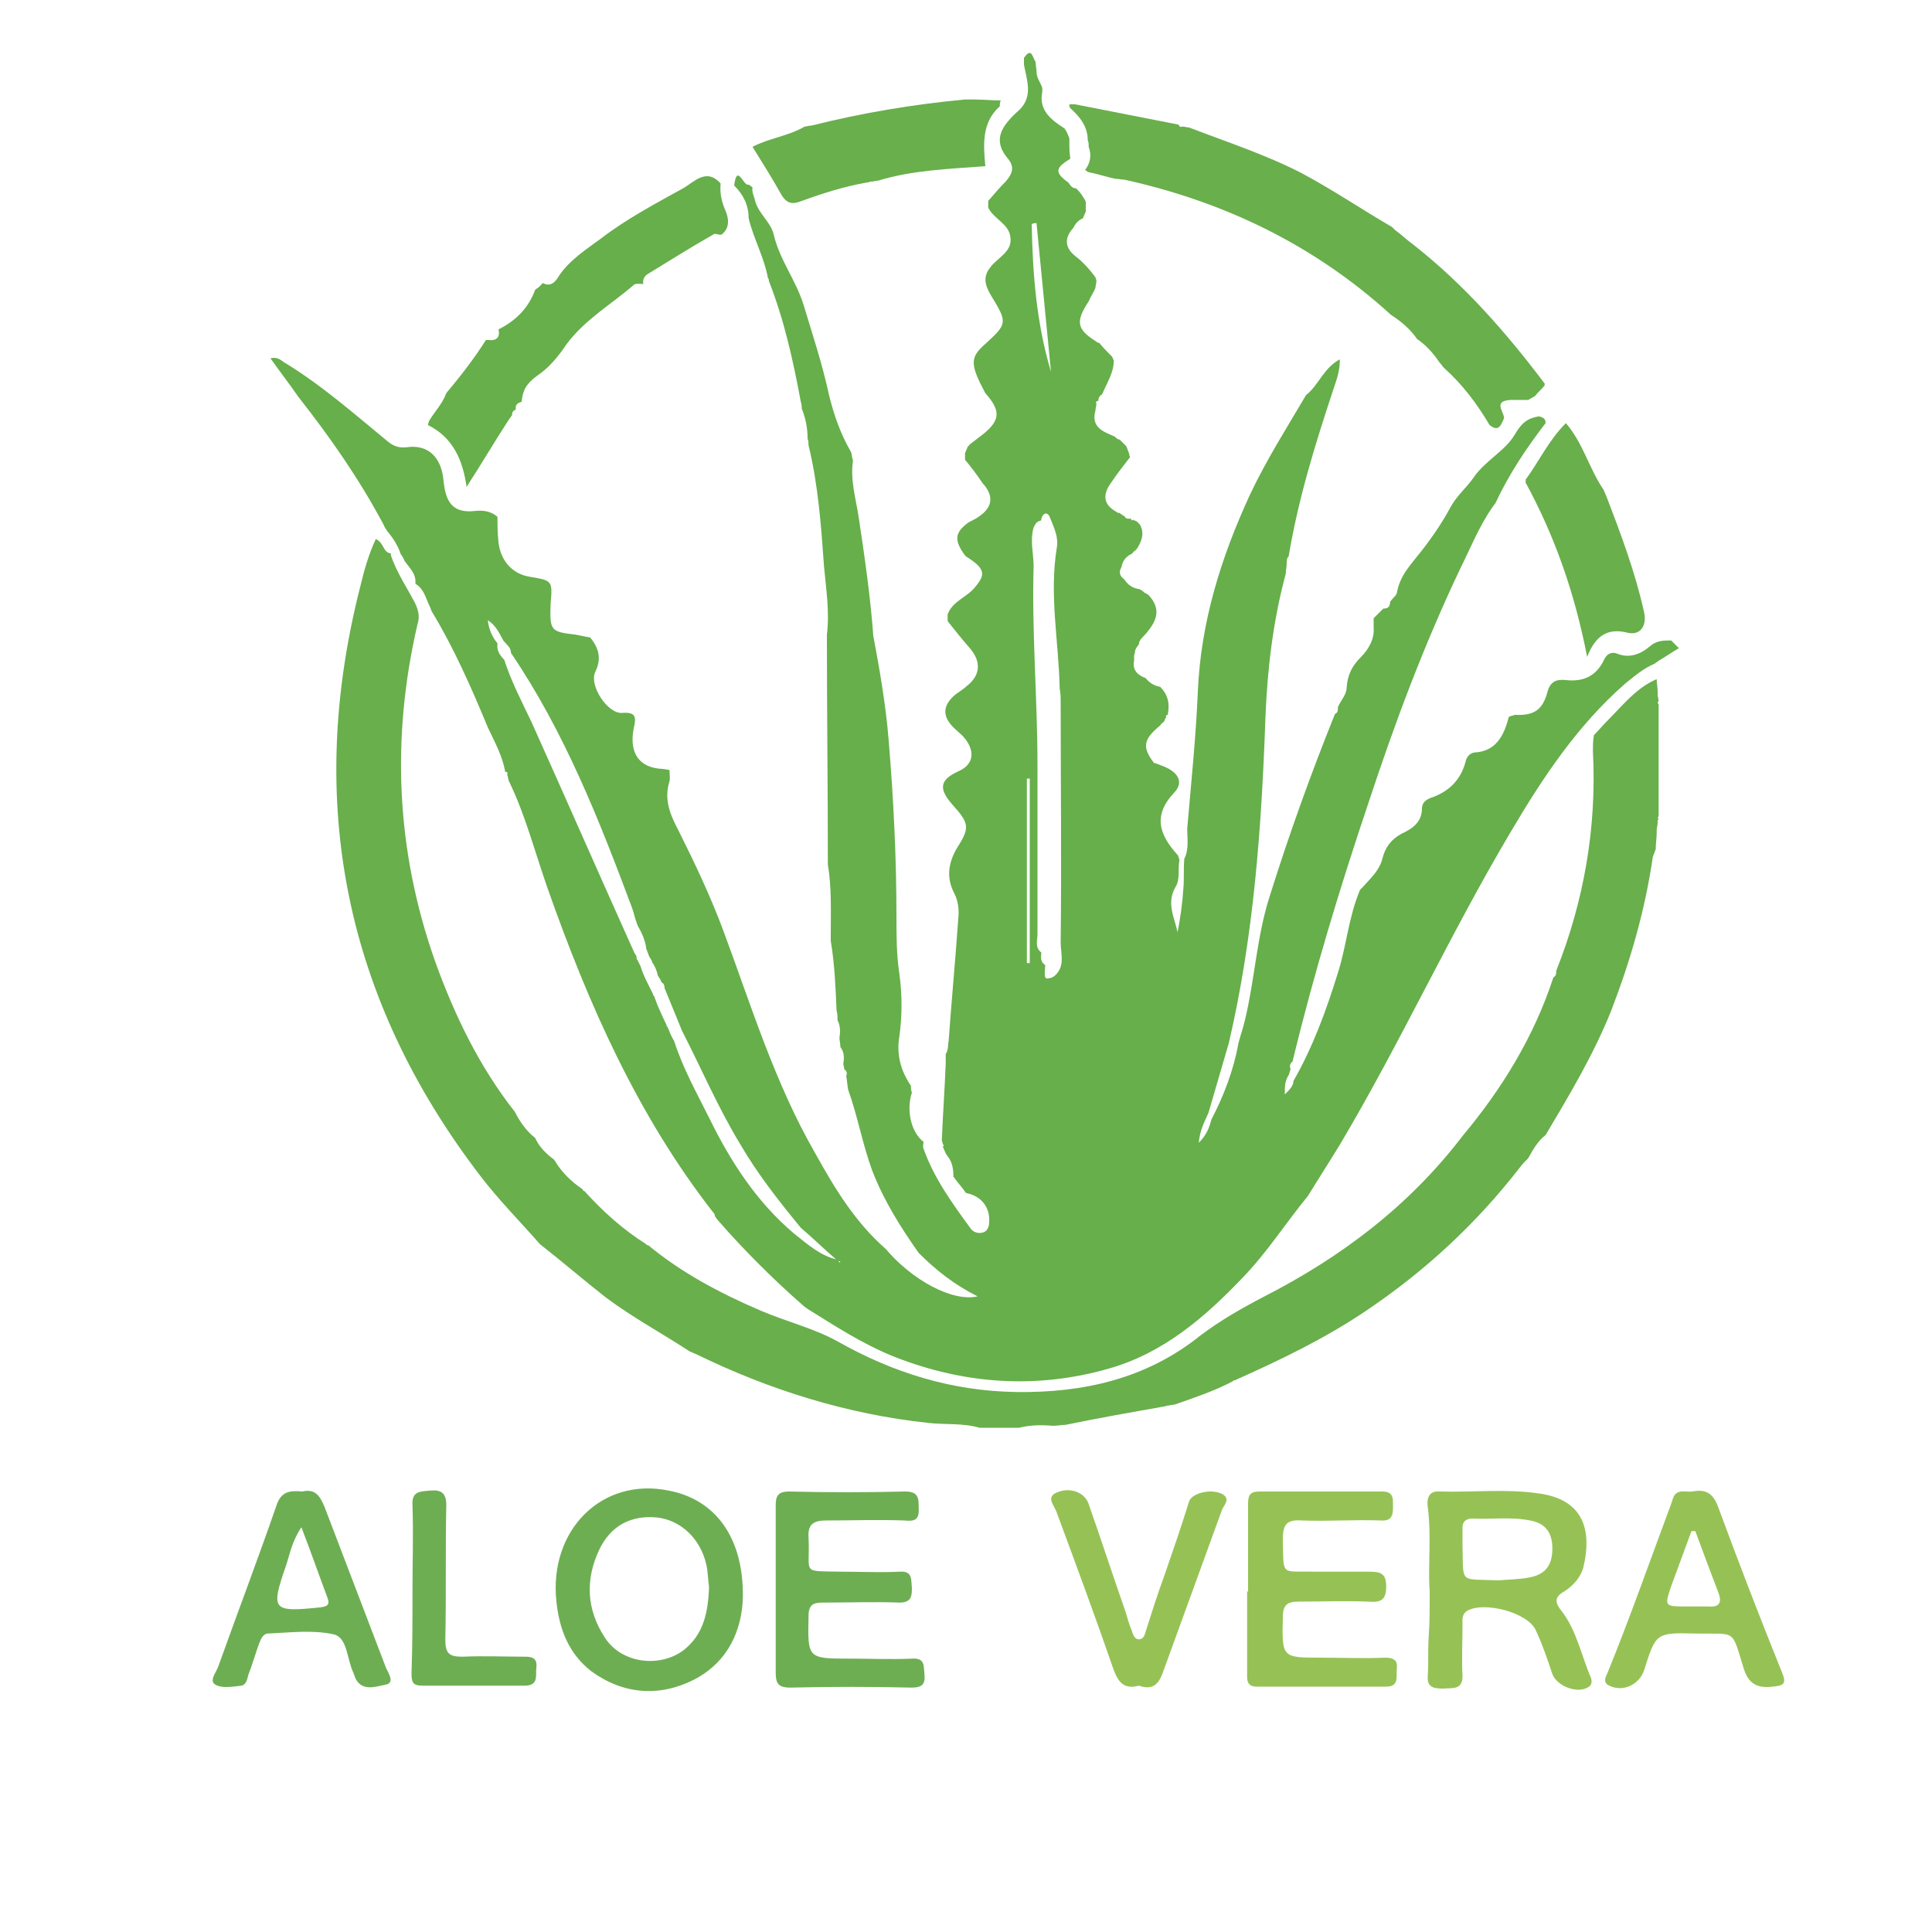 <?xml version="1.0" encoding="utf-8"?>
<!-- Generator: Adobe Illustrator 26.5.0, SVG Export Plug-In . SVG Version: 6.00 Build 0)  -->
<svg version="1.0" id="Capa_1" xmlns="http://www.w3.org/2000/svg" xmlns:xlink="http://www.w3.org/1999/xlink" x="0px" y="0px"
	 viewBox="0 0 200 200" style="enable-background:new 0 0 200 200;" xml:space="preserve">
<style type="text/css">
	.st0{fill:#66AF4A;}
	.st1{fill:#69AF4C;}
	.st2{fill:#96C255;}
	.st3{fill:#6EAE53;}
</style>
<g>
	<path class="st0" d="M99.9,47.6c0-0.2,0-0.5,0-0.7c0.1-0.2,0.2-0.5,0.3-0.7c0.1,0,0.1-0.1,0.2-0.2c0.4-0.3,0.9-0.7,1.3-1
		c1.9-1.5,1.9-2.5,0.3-4.3l0,0c-1.6-3-1.6-3.7,0-5.1c2.3-2.1,2.3-2.2,0.6-5c-0.6-1-0.9-1.9-0.1-2.9c0.7-1,2.3-1.6,2.1-3.1
		c-0.1-1.4-1.7-1.9-2.3-3.1c0-0.2,0-0.5,0-0.7c0.6-0.7,1.2-1.4,1.8-2c0.6-0.7,1-1.4,0.3-2.3c-1.2-1.4-1.2-2.6,0-4
		c0.4-0.5,0.9-0.9,1.3-1.3c1.2-1.4,0.6-2.9,0.3-4.5c0-0.2,0-0.5,0-0.7c0.8-1.2,0.9,0,1.2,0.4c0,0.3,0.1,0.7,0.1,1
		c0,0.7,0.4,1.1,0.6,1.7c0,0.1,0,0.2,0,0.4c-0.4,1.9,0.9,2.9,2.3,3.8c0.1,0.1,0.1,0.2,0.2,0.3c0.1,0.2,0.2,0.5,0.3,0.7
		c0,0.1,0,0.2,0,0.4c0,0.6,0,1.1,0.1,1.7l-0.1,0.1c-1.5,0.9-1.5,1.4-0.1,2.4c0.2,0.3,0.4,0.6,0.8,0.6c0.2,0.2,0.4,0.4,0.6,0.7
		c0.1,0.2,0.3,0.4,0.4,0.7l0,0c0,0.3,0,0.7,0,1c-0.1,0.2-0.2,0.5-0.3,0.7l0,0c-0.5,0.2-0.8,0.6-1,1c-1,1.1-0.8,2.1,0.2,2.9
		c0.8,0.6,1.5,1.4,2.1,2.2c0,0.1,0.1,0.2,0.1,0.4c0,0.2-0.1,0.5-0.1,0.7c-0.2,0.5-0.5,0.9-0.7,1.4c-1.4,2.1-1.2,2.9,0.7,4.1
		c0.1,0.1,0.3,0.2,0.4,0.2c0.4,0.5,0.9,1,1.3,1.4c0.1,0.1,0.1,0.3,0.2,0.4c0,1.3-0.7,2.3-1.2,3.5c-0.3,0.2-0.4,0.4-0.4,0.7
		c-0.2,0-0.3,0.1-0.2,0.3c0,0.2-0.1,0.5-0.1,0.7c-0.5,1.8,0.9,2.2,2,2.7l0,0c0.1,0.1,0.2,0.2,0.4,0.3h0.1c0.1,0.1,0.2,0.2,0.3,0.3
		c0.1,0.1,0.3,0.3,0.4,0.4c0.1,0.3,0.2,0.5,0.3,0.8c0,0.1,0,0.2,0.1,0.3c-0.7,0.9-1.4,1.8-2,2.7c-0.8,1.1-0.9,2.2,0.6,3
		c0.1,0.1,0.2,0.1,0.3,0.1c0.1,0.1,0.3,0.2,0.4,0.3h0.1c0.1,0.3,0.3,0.3,0.6,0.3h0.1c0,0.2,0.1,0.2,0.2,0.1c0.1,0.1,0.3,0.1,0.4,0.2
		c0.1,0.1,0.2,0.2,0.3,0.3l0,0c0.5,0.9,0.2,1.7-0.3,2.5l-0.1,0.1c-0.1,0.1-0.2,0.2-0.2,0.2c-0.1,0-0.1,0-0.1,0.1
		c-0.1,0.1-0.2,0.2-0.3,0.2c-0.5,0.3-0.8,0.7-0.9,1.3c-0.3,0.5-0.2,0.9,0.2,1.2l0.1,0.1c0.4,0.6,0.9,0.9,1.6,1
		c0.1,0.1,0.2,0.1,0.3,0.2c0.1,0.1,0.2,0.2,0.3,0.2c0.1,0.1,0.2,0.1,0.3,0.2c1.3,1.4,0.9,2.6-0.2,3.9c-0.3,0.4-0.8,0.7-0.8,1.2
		c-0.1,0.1-0.2,0.3-0.3,0.4c0,0.1-0.1,0.2-0.1,0.3c0,0.2-0.1,0.4-0.1,0.5h-0.1h0.1c0,0.2,0,0.3,0,0.5c-0.2,1,0.4,1.5,1.2,1.8
		c0.4,0.5,0.9,0.8,1.5,0.9c0.8,0.8,1,1.7,0.8,2.8V74c-0.2,0-0.2,0.1-0.2,0.3c-0.1,0.1-0.1,0.2-0.2,0.4c-0.1,0.1-0.3,0.2-0.4,0.4
		c-1.7,1.4-1.9,2.2-0.7,3.8l0.1,0.1h0.1c0.2,0.1,0.3,0.1,0.5,0.2c1.8,0.6,2.5,1.7,1.5,2.8c-2.3,2.4-1.6,4.4,0.3,6.5
		c0.1,0.1,0.1,0.3,0.2,0.5c-0.2,0.9,0.1,2-0.4,2.8c-1,1.7-0.1,3.2,0.2,4.7c0.3-1.5,0.5-3,0.6-4.5c0.1-1,0-2,0.1-3.1l0,0
		c0.5-1,0.3-2.1,0.3-3.1c0.4-4.7,0.9-9.5,1.1-14.2c0.3-7.2,2.4-13.9,5.4-20.4c1.7-3.6,3.8-6.9,5.8-10.3l0,0c1.3-1,1.8-2.8,3.5-3.7
		c0,1.2-0.3,2-0.6,2.9c-1.9,5.7-3.7,11.5-4.7,17.5l0,0c-0.2,0.2-0.2,0.4-0.2,0.7c0,0.4-0.1,0.7-0.1,1.1c-1.3,4.8-1.9,9.8-2.1,14.8
		c-0.4,11.4-1.2,22.7-3.8,33.8c-0.7,2.4-1.4,4.8-2.1,7.2c-0.4,0.9-0.9,1.8-1,3.1c0.8-0.8,1.1-1.6,1.3-2.4c1.3-2.5,2.3-5.1,2.8-7.9
		c0.2-0.8,0.5-1.6,0.7-2.5c1-4.2,1.2-8.5,2.5-12.6c2-6.4,4.3-12.8,6.8-19c0.3-0.1,0.3-0.4,0.3-0.7c0.3-0.7,0.9-1.3,0.9-2
		c0.1-1.4,0.6-2.3,1.5-3.2c0.7-0.7,1.4-1.8,1.3-3c0-0.3,0-0.7,0-1c0.3-0.3,0.7-0.7,1-1c0.5,0,0.7-0.2,0.7-0.7
		c0.2-0.3,0.6-0.6,0.7-0.9c0.3-1.8,1.4-2.9,2.5-4.3c1.1-1.4,2.2-3,3-4.5c0.7-1.3,1.7-2.1,2.4-3.1c1.2-1.8,3.3-2.8,4.3-4.5
		c0.7-1.2,1.3-1.7,2.5-1.9c0.4,0.1,0.7,0.2,0.7,0.7c-2,2.6-3.8,5.3-5.2,8.3c-0.1,0.1-0.2,0.3-0.3,0.4c-1.4,2-2.3,4.3-3.4,6.5
		c-3.7,7.8-6.7,15.8-9.4,24c-3,8.9-5.7,17.8-7.9,26.9c-0.3,0.2-0.3,0.5-0.2,0.8c-0.1,0.2-0.1,0.4-0.2,0.6c-0.4,0.6-0.4,1.2-0.4,2
		c0.5-0.5,0.9-0.9,0.9-1.4c2-3.5,3.4-7.3,4.6-11.2c0.9-2.8,1.1-5.8,2.3-8.6c0.1-0.1,0.2-0.2,0.3-0.3c0.8-0.9,1.7-1.7,2-2.9
		c0.3-1.2,0.9-2,2-2.6c1.1-0.5,2.1-1.2,2.1-2.6c0-0.6,0.4-0.9,0.9-1.1c1.8-0.6,3.1-1.8,3.6-3.7c0.1-0.5,0.4-0.9,0.9-1
		c2.3-0.1,3.1-1.8,3.6-3.7c0.2-0.1,0.4-0.1,0.6-0.2c2,0.1,2.9-0.5,3.4-2.4c0.3-1.1,1-1.3,1.9-1.2c1.8,0.2,3.1-0.4,3.9-2
		c0.3-0.7,0.8-1,1.5-0.7c1.3,0.5,2.5-0.1,3.3-0.8c0.7-0.6,1.4-0.6,2.2-0.6c0.3,0.3,0.5,0.5,0.8,0.8c-0.7,0.4-1.4,0.9-2.1,1.3
		c-0.1,0.1-0.3,0.2-0.4,0.3c-1.2,0.5-2.1,1.3-3.1,2.1c-4.9,4.3-8.5,9.7-11.8,15.3c-6.3,10.6-11.4,21.8-17.7,32.4
		c-1.1,1.8-2.2,3.5-3.3,5.3c-2.3,2.8-4.2,5.8-6.7,8.4c-4,4.2-8.3,7.9-14,9.5c-7.4,2.1-14.8,1.6-22-1.2c-3.3-1.3-6.2-3.2-9.1-5l0,0
		c-0.1-0.1-0.3-0.2-0.4-0.3l0,0c-3.2-2.8-6.2-5.8-8.9-8.9c-0.1-0.1-0.2-0.3-0.3-0.4c0-0.1,0-0.2-0.1-0.3
		c-7.9-10.1-13-21.7-17.2-33.6c-1.3-3.7-2.3-7.6-4-11.1c-0.1-0.2-0.1-0.5-0.2-0.7c0.1-0.2,0-0.3-0.2-0.3l0,0
		c-0.3-1.7-1.1-3.1-1.8-4.6c-1.7-4.1-3.5-8.2-5.8-12c-0.1-0.2-0.1-0.3-0.2-0.5c-0.4-0.8-0.6-1.8-1.4-2.3L43,60.4
		c0.1-1-0.6-1.6-1.1-2.3c-0.1-0.2-0.2-0.5-0.4-0.7c-0.3-0.9-0.8-1.7-1.4-2.4c-0.1-0.2-0.3-0.4-0.4-0.7c-2.5-4.7-5.5-9-8.8-13.2l0,0
		c-0.9-1.3-1.9-2.6-2.9-4c0.7-0.2,1.1,0.2,1.4,0.4c3.8,2.3,7.1,5.2,10.5,8c0.7,0.6,1.2,0.9,2.2,0.8c2-0.3,3.3,0.8,3.7,2.7
		c0.1,0.4,0.1,0.9,0.2,1.4c0.3,1.9,1.2,2.7,3.1,2.5c0.9-0.1,1.7,0,2.4,0.6l0,0c0,0.9,0,1.7,0.1,2.6c0.2,1.9,1.4,3.3,3.2,3.6
		c2.4,0.4,2.4,0.4,2.2,2.8c-0.1,2.8,0,2.9,2.6,3.2c0.5,0.1,1,0.2,1.5,0.3l0,0c0.9,1.1,1.2,2.2,0.5,3.6c-0.6,1.4,1.3,4.3,2.8,4.2
		c1.4-0.1,1.5,0.4,1.2,1.6c-0.5,2.6,0.6,4.1,3,4.2c0.2,0,0.5,0.1,0.7,0.1c0,0.4,0.1,0.8,0,1.2c-0.6,1.9,0.1,3.5,1,5.2
		c1.7,3.4,3.3,6.8,4.6,10.3c2.9,7.8,5.3,15.7,9.5,23c2,3.6,4.1,7.1,7.3,9.9l0,0c2.7,3.2,6.9,5.5,9.5,4.9c-2.4-1.2-4.3-2.7-6.1-4.5
		l0,0c-1.9-2.7-3.6-5.4-4.8-8.5c-1-2.7-1.5-5.6-2.5-8.4c-0.1-0.5-0.1-0.9-0.2-1.4c0.1-0.3,0.1-0.5-0.2-0.7c0-0.2-0.1-0.4-0.1-0.6
		c0.1-0.6,0.1-1.2-0.3-1.7c0-0.3-0.1-0.7-0.1-1c0.1-0.6,0.1-1.2-0.2-1.8c0-0.3,0-0.7-0.1-1c-0.1-2.4-0.2-4.8-0.6-7.2
		c0-0.2,0-0.5,0-0.7c0-2.4,0.1-4.8-0.3-7.2c0-7.9-0.1-15.8-0.1-23.8c0.3-2.4-0.1-4.8-0.3-7.1c-0.3-4.2-0.6-8.4-1.6-12.5
		c0-0.2,0-0.4-0.1-0.7c0-1.1-0.2-2.1-0.6-3.1c0-0.2,0-0.4-0.1-0.7c-0.8-4.3-1.7-8.4-3.3-12.5c0-0.1,0-0.2-0.1-0.3
		c-0.4-2.2-1.5-4.1-2-6.2c0-1.3-0.5-2.4-1.5-3.4l0,0c0.3-2.4,1,0.2,1.5-0.1l0,0c0.1,0.1,0.3,0.2,0.4,0.3l0,0c-0.1,0.5,0.2,1,0.3,1.5
		c0.4,1.3,1.6,2.1,1.9,3.4c0.6,2.6,2.3,4.7,3.1,7.3c0.9,3,1.9,6,2.6,9.2c0.5,2.1,1.2,4.1,2.3,6c0.1,0.3,0.1,0.6,0.2,0.9
		c-0.3,2,0.3,3.9,0.6,5.9c0.6,4,1.2,8.1,1.5,12.2C91,69,91.7,72.9,92,76.7c0.5,6,0.8,12.1,0.8,18.1c0,2,0,4,0.3,6
		c0.3,2.2,0.3,4.3,0,6.5c-0.3,1.8,0.1,3.5,1.2,5.1c0,0.2,0,0.5,0.1,0.7c-0.6,1.8-0.1,4.1,1.2,5.1l0,0c0,0.2-0.1,0.5,0,0.7
		c1.1,3.1,3,5.7,4.9,8.3c0.3,0.4,0.8,0.5,1.2,0.4c0.5-0.1,0.7-0.6,0.7-1.1c0.1-1.5-0.8-2.7-2.4-3c-0.4-0.6-0.9-1.1-1.3-1.7
		c0-0.7-0.1-1.5-0.6-2.1c-0.1-0.1-0.1-0.2-0.2-0.3c-0.1-0.2-0.2-0.5-0.3-0.7l0.1-0.1c0-0.1-0.1-0.1-0.1-0.2s-0.1-0.2-0.1-0.4
		c0.1-2.6,0.3-5.3,0.4-7.9c0-0.3,0-0.7,0-1c0.3-0.4,0.2-0.9,0.3-1.3c0.3-4.2,0.7-8.4,1-12.7c0.1-0.9,0-1.8-0.4-2.6
		c-0.8-1.5-0.7-3,0.2-4.6c1.4-2.2,1.4-2.6-0.4-4.6c-1.5-1.7-1.3-2.6,0.7-3.5c1.3-0.6,1.6-1.7,0.9-2.9c-0.4-0.7-1-1.1-1.5-1.6
		c-1.2-1.2-1.1-2.3,0.2-3.4c0.4-0.3,0.9-0.6,1.2-0.9c1.4-1.1,1.5-2.5,0.3-3.9c-0.8-0.9-1.5-1.8-2.3-2.8c0-0.2,0-0.5,0-0.7
		c0.5-1.4,2.1-1.8,2.9-2.9l0,0c1.1-1.3,0.9-1.9-1-3.1l-0.1-0.1c-1.1-1.5-1.1-2.3,0.2-3.3c0.4-0.3,0.8-0.4,1.2-0.7
		c1.5-1,1.6-2.2,0.4-3.5C101.1,49.1,100.5,48.3,99.9,47.6z M67.2,99L67.2,99c-0.1-0.3-0.2-0.5-0.3-0.8c-0.1-0.9-0.5-1.7-0.9-2.4
		c0-0.1-0.1-0.2-0.1-0.3c-0.2-0.5-0.3-1.1-0.5-1.6c-3.4-9.1-7-18.2-12.5-26.3c0-0.6-0.5-0.9-0.8-1.3c-0.4-0.7-0.7-1.5-1.6-2.1
		c0.1,1,0.5,1.8,1,2.4c-0.1,0.7,0.2,1.2,0.7,1.7c0.7,2.2,1.8,4.3,2.8,6.4c3.6,8,7.1,16,10.7,24c0.1,0.1,0.2,0.3,0.2,0.4
		s0,0.2,0.1,0.3c0.1,0.2,0.2,0.4,0.3,0.6c0.3,1,0.8,1.9,1.3,2.9v0.1l0.1,0.1c0.1,0.2,0.1,0.3,0.2,0.5c0,0.1,0.1,0.2,0.1,0.3
		c0.3,0.7,0.6,1.4,1,2.2v0.1l0.1,0.1c0.2,0.5,0.4,1,0.7,1.5c0.9,2.8,2.3,5.3,3.6,7.9c2.2,4.5,4.9,8.7,8.8,12
		c1.4,1.1,2.7,2.3,4.5,2.7c0.1,0.1,0.1,0.2,0.2,0.3l0.1-0.1c-0.1,0-0.2-0.1-0.3-0.1c-1.3-1.1-2.5-2.3-3.8-3.4
		c-2.3-2.8-4.5-5.6-6.3-8.7c-2.3-3.8-4-7.8-6-11.7c-0.6-1.5-1.2-2.9-1.8-4.4c0-0.3-0.1-0.5-0.3-0.6c-0.1-0.1-0.1-0.3-0.2-0.4
		s-0.1-0.2-0.2-0.3c-0.1-0.5-0.3-1-0.6-1.4v-0.1L67.2,99z M108.2,99.9L108.2,99.9c-0.1,1.5-0.1,1.5,0.7,1.3c0.1-0.1,0.2-0.1,0.3-0.2
		c1.1-1,0.6-2.3,0.6-3.4c0.1-8.3,0-16.6,0-24.9c0-0.5,0-0.9-0.1-1.4c-0.1-4.9-1.1-9.7-0.3-14.6c0.2-1.1-0.3-2.1-0.7-3.1
		c-0.2-0.6-0.7-0.6-0.9,0.1c0,0.1,0,0.2-0.1,0.2c-0.4,0.1-0.5,0.3-0.7,0.7c-0.4,1.4,0,2.7,0,4c-0.2,6.9,0.4,13.7,0.4,20.6
		c0,5.8,0,11.7,0,17.5c0,0.6-0.3,1.4,0.4,1.9l0,0C107.8,99,107.6,99.5,108.2,99.9z M106.3,99.7c0.1,0,0.2,0,0.3,0
		c0-6.4,0-12.8,0-19.1c-0.1,0-0.2,0-0.3,0C106.3,86.9,106.3,93.3,106.3,99.7z M108.8,38.5c-0.5-5.1-1-10.3-1.5-15.4
		c-0.2,0-0.3,0-0.5,0.1C106.9,28.4,107.3,33.5,108.8,38.5z"/>
	<path class="st1" d="M121.6,145.4c-0.2,0-0.5,0.1-0.7,0.1c-0.1,0-0.3,0.1-0.4,0.1l0,0c-3.4,0.6-6.8,1.2-10.2,1.9
		c-0.4,0-0.9,0.1-1.3,0.1c-1.2-0.1-2.3-0.1-3.5,0.2c-1.4,0-2.8,0-4.1,0c-1.7-0.5-3.5-0.3-5.3-0.5c-8.4-0.9-16.4-3.4-24-7.1
		c-0.2-0.1-0.5-0.2-0.7-0.3c-2.9-1.9-5.9-3.5-8.7-5.6c-2.3-1.8-4.5-3.7-6.8-5.5l0,0c-2.1-2.4-4.3-4.6-6.2-7.1
		c-14-18.3-18.1-38.7-12.4-61c0.4-1.7,0.9-3.4,1.6-4.9c0.9,0.4,0.7,1.4,1.6,1.5c-0.1,0.1,0,0.2,0,0.3c0.6,1.7,1.6,3.2,2.4,4.7
		c0.4,0.8,0.6,1.5,0.3,2.4C40.5,76.4,41,88,45,99.4c2,5.6,4.6,11,8.3,15.7l0,0c0.5,1,1.2,2,2.1,2.7l0,0c0.4,0.9,1.1,1.6,1.9,2.2
		l0.1,0.1c0.7,1.2,1.7,2.2,2.9,3c0,0.1,0.1,0.2,0.2,0.2c1.9,2.1,4,4,6.4,5.5c0,0.1,0.1,0.1,0.2,0.1c3.5,2.9,7.5,5,11.7,6.8
		c2.6,1.1,5.4,1.8,7.8,3.1c5.8,3.3,11.9,5.2,18.6,5.3c7,0.1,13.5-1.4,19-5.8c2.1-1.6,4.4-2.9,6.7-4.1c8-4.1,15-9.4,20.5-16.6
		c4.1-4.9,7.4-10.3,9.4-16.4c0.3-0.2,0.3-0.4,0.3-0.7c2.9-7.3,4.2-14.9,3.8-22.7c0-0.6,0-1.1,0.1-1.7c0.5-0.5,1-1.1,1.5-1.6
		c1.5-1.5,2.9-3.3,5-4.2c0,0.4,0.1,0.9,0.1,1.3c0,0.1,0,0.2,0,0.3c0,0.2,0.1,0.5,0.1,0.7l-0.1,0.1c0,0.1,0.1,0.2,0.1,0.2l0,0
		c0,3.9,0,7.8,0,11.6c-0.1,0.1-0.1,0.2,0,0.3l-0.1,0.1c0,0.1,0,0.2,0,0.3c0,0.2-0.1,0.5-0.1,0.7c0,0.1,0,0.2,0,0.3
		c0,0.6-0.1,1.1-0.1,1.7c-0.1,0.3-0.2,0.5-0.3,0.8c-0.8,5.5-2.3,10.7-4.3,15.9c-1.8,4.5-4.3,8.7-6.8,12.9l0,0
		c-0.8,0.6-1.3,1.5-1.8,2.4l0,0c-0.3,0.3-0.6,0.6-0.9,1c-4.5,5.8-9.8,10.7-15.9,14.8c-4.3,2.9-8.9,5.1-13.6,7.2h-0.1l-0.1,0.1
		C125.7,144,123.6,144.7,121.6,145.4z"/>
	<path class="st1" d="M110.7,10.8c0.2,0,0.4,0,0.6,0c3.6,0.7,7.1,1.4,10.7,2.1l0,0c0.1,0.2,0.2,0.3,0.4,0.2c0.2,0,0.5,0.1,0.7,0.1
		c3.9,1.5,7.9,2.8,11.6,4.7c3.2,1.7,6.3,3.8,9.4,5.6c0.1,0.1,0.2,0.2,0.3,0.3c0.7,0.5,1.3,1.1,2,1.6c5.2,4.1,9.5,9,13.5,14.3
		c0,0.1,0,0.2,0,0.2c-0.3,0.4-0.7,0.7-1,1.1c-0.2,0.1-0.5,0.3-0.7,0.4c-0.4,0-0.7,0-1.1,0c-0.2,0-0.4,0-0.7,0
		c-1.9,0.1-0.7,1.2-0.7,1.9c-0.3,0.6-0.5,1.5-1.5,0.7c-1.3-2.2-2.8-4.2-4.7-5.9c-0.2-0.2-0.3-0.4-0.5-0.6c-0.6-0.9-1.4-1.8-2.3-2.4
		l0,0c-0.7-1-1.6-1.8-2.7-2.5c-7.9-7.2-17.2-11.7-27.6-14c-0.3,0-0.7-0.1-1-0.1c-0.9-0.2-1.8-0.5-2.8-0.7c-0.1-0.1-0.2-0.2-0.3-0.2
		l0.1-0.1c0.5-0.7,0.6-1.5,0.3-2.3c0-0.2,0-0.5-0.1-0.7c0-1.4-0.8-2.4-1.8-3.3C110.7,11.1,110.7,11,110.7,10.8z"/>
	<path class="st0" d="M74.8,24.2L74.8,24.2c-0.1,0.1-0.2,0.1-0.2,0.1c-0.3,0-0.6-0.2-0.8,0c-2.3,1.3-4.5,2.7-6.8,4.1
		c-0.3,0.2-0.5,0.6-0.4,1l0,0c-0.3,0-0.8-0.1-1,0.1c-2.3,2-5.1,3.6-7,6.2c-0.8,1.2-1.8,2.4-3,3.2c-1.1,0.8-1.5,1.5-1.6,2.7l0,0
		c-0.4,0.1-0.7,0.3-0.6,0.8l0,0C53.1,42.5,53,42.7,53,43l0,0c-0.1,0.1-0.2,0.3-0.3,0.4c-1.5,2.3-2.9,4.7-4.4,7
		c-0.4-2.8-1.4-5.1-4-6.4c0-0.1,0.1-0.3,0.1-0.4c0.6-1,1.4-1.8,1.8-2.9l0,0c1.5-1.8,2.9-3.6,4.1-5.5l0,0c0.1,0,0.2,0,0.3,0
		c0.8,0.1,1.2-0.3,1-1.1l0,0c1.8-0.9,3.1-2.2,3.8-4.1l0,0c0.1-0.1,0.3-0.2,0.4-0.3l0,0c0.1-0.1,0.2-0.2,0.4-0.4l0,0
		c0.9,0.5,1.4-0.3,1.7-0.8c1.1-1.6,2.8-2.7,4.3-3.8c2.6-2,5.6-3.6,8.5-5.2c1.1-0.6,2.4-2.2,3.9-0.5l0,0c-0.1,1,0.1,1.9,0.5,2.8
		C75.4,22.5,75.6,23.5,74.8,24.2z"/>
	<path class="st2" d="M148,164.7c-0.2-2.5,0.2-5.6-0.2-8.7c-0.1-0.7,0-1.7,1.2-1.6c3.4,0.1,6.9-0.3,10.3,0.2
		c4.4,0.6,5.6,3.5,4.6,7.7c-0.3,1-1,1.8-1.9,2.4c-0.9,0.5-1.2,1-0.4,2c1.6,2,2.1,4.7,3.1,7c0.1,0.3,0.1,0.7-0.2,0.9
		c-1.1,0.8-3.3,0-3.8-1.3c-0.5-1.5-1-3-1.7-4.5c-0.8-1.9-5.5-3.1-7.2-2c-0.5,0.4-0.4,0.9-0.4,1.4c0,1.8-0.1,3.6,0,5.3
		c0,1.5-1.1,1.2-1.9,1.3c-0.9,0-1.8,0-1.7-1.3c0.1-1.4,0-2.7,0.1-4.1C148,167.9,148,166.6,148,164.7z M155.1,163.6
		c1.1-0.1,2.2-0.1,3.2-0.3c1.7-0.3,2.4-1.3,2.4-3c0-1.5-0.6-2.6-2.3-2.9c-2-0.4-4-0.1-6-0.2c-0.6,0-1,0.3-1,0.9c0,0.6,0,1.1,0,1.7
		C151.5,164.1,151,163.4,155.1,163.6z"/>
	<path class="st2" d="M129.2,164.7c0-3,0-6.1,0-9.1c0-1,0.4-1.2,1.2-1.2c4.2,0,8.5,0,12.7,0c1.2,0,1.1,0.8,1.1,1.5
		c0,0.8,0,1.6-1.3,1.5c-2.7-0.1-5.4,0.1-8.1,0c-1.5-0.1-2,0.3-2,1.9c0.1,4-0.3,3.3,3.4,3.4c1.8,0,3.7,0,5.5,0c1.1,0,1.8,0.1,1.8,1.5
		c0,1.5-0.6,1.7-1.9,1.6c-2.4-0.1-4.8,0-7.2,0c-1.2,0-1.6,0.4-1.6,1.6c-0.1,4.2-0.1,4.2,3.9,4.2c2.2,0,4.5,0.1,6.7,0
		c0.9,0,1.3,0.3,1.2,1.1s0.3,1.9-1.1,1.9c-4.5,0-8.9,0-13.4,0c-1.1,0-1-0.8-1-1.4c0-2.8,0-5.6,0-8.4
		C129.2,164.7,129.2,164.7,129.2,164.7z"/>
	<path class="st3" d="M76.9,165.4c-0.1,3.2-1.4,6.6-5.1,8.5c-3.6,1.8-7.3,1.5-10.6-0.9c-2.3-1.8-3.3-4.3-3.6-7.2
		c-0.8-7.4,4.7-12.9,11.6-11.5C74,155.2,77,159.1,76.9,165.4z M73.4,164.3c-0.1-0.6-0.1-1.6-0.3-2.4c-0.6-2.6-2.6-4.5-5-4.8
		c-2.7-0.3-4.9,0.8-6.1,3.4c-1.4,3-1.3,6.1,0.6,9c1.7,2.7,5.7,3.2,8.2,1.3C72.8,169.2,73.3,167,73.4,164.3z"/>
	<path class="st3" d="M80.3,164.6c0-2.9,0-5.9,0-8.8c0-1,0.3-1.4,1.4-1.4c4,0.1,8,0.1,12,0c1.4,0,1.4,0.7,1.4,1.7
		c0.1,1.3-0.5,1.4-1.5,1.3c-2.7-0.1-5.4,0-8.1,0c-1.3,0-1.9,0.4-1.8,1.8c0.2,3.8-0.9,3.4,3.4,3.5c2,0,4,0.1,6,0
		c1.4-0.1,1.2,0.8,1.3,1.7c0,0.9-0.1,1.5-1.3,1.5c-2.6-0.1-5.3,0-7.9,0c-1,0-1.5,0.2-1.5,1.4c-0.1,4.4-0.1,4.4,4.3,4.4
		c2.1,0,4.2,0.1,6.4,0c1.4-0.1,1.2,0.8,1.3,1.6c0.1,1-0.2,1.4-1.3,1.4c-4.2-0.1-8.4-0.1-12.6,0c-1.3,0-1.5-0.5-1.5-1.6
		C80.3,170.2,80.3,167.4,80.3,164.6z"/>
	<path class="st2" d="M175.2,154.4c1.5-0.3,2.2,0.3,2.7,1.7c2.1,5.7,4.3,11.4,6.6,17.1c0.5,1.2,0,1.3-1,1.4c-1.6,0.2-2.5-0.3-3-1.9
		c-1.3-4.2-0.7-3.5-5.1-3.6c-4-0.1-4,0-5.2,3.8c-0.5,1.5-2.2,2.3-3.6,1.6c-0.7-0.3-0.4-0.9-0.2-1.3c2.4-5.9,4.5-11.9,6.7-17.8
		C173.4,154,174.4,154.5,175.2,154.4z M175.5,158.5c-0.1,0-0.3,0-0.4,0c-0.7,1.9-1.4,3.8-2.1,5.7c-0.7,2.1-0.7,2.1,1.6,2.1
		c0.7,0,1.5,0,2.2,0c1.1,0.1,1.5-0.3,1.1-1.4C177.1,162.8,176.3,160.7,175.5,158.5z"/>
	<path class="st1" d="M90.9,18.7c-0.2,0-0.5,0.1-0.7,0.1s-0.3,0.1-0.5,0.1c-2.3,0.4-4.5,1.1-6.7,1.9c-1,0.4-1.6,0.3-2.2-0.8
		c-0.9-1.6-1.9-3.2-2.9-4.8c1.7-0.9,3.7-1.1,5.4-2.1c0.2,0,0.4-0.1,0.7-0.1c5.2-1.3,10.5-2.2,15.9-2.7c0.3,0,0.7,0,1,0
		c0.9,0,1.8,0.1,2.7,0.1c-0.1,0.2-0.1,0.4-0.1,0.6c-1.9,1.7-1.7,4-1.5,6.2l0,0C98.2,17.5,94.5,17.6,90.9,18.7z"/>
	<path class="st3" d="M31.3,154.4c1.3-0.3,1.8,0.4,2.3,1.6c2.1,5.5,4.2,11,6.3,16.5c0.2,0.6,1.1,1.7,0,1.9c-1,0.2-2.6,0.8-3.2-0.9
		c0-0.1-0.1-0.2-0.1-0.3c-0.7-1.4-0.6-3.6-2-4c-2.2-0.5-4.5-0.2-6.8-0.1c-0.6,0-0.8,0.6-1,1.1c-0.4,1.1-0.7,2.2-1.1,3.2
		c-0.1,0.4-0.2,1-0.7,1.1c-0.9,0.1-2,0.3-2.7-0.1c-0.7-0.4,0.1-1.3,0.3-1.9c2-5.6,4.1-11.1,6-16.6C29.1,154.3,30.1,154.3,31.3,154.4
		z M31.2,158.1c-1,1.5-1.2,2.8-1.6,4c-1.6,4.6-1.4,4.8,3.5,4.3c0.7-0.1,1.1-0.2,0.8-1C33,163,32.2,160.7,31.2,158.1z"/>
	<path class="st2" d="M117.9,174.5c-1.5,0.4-2.1-0.3-2.6-1.6c-1.9-5.5-3.9-10.9-5.9-16.3c-0.2-0.7-1.2-1.6,0-2.1
		c1.4-0.6,2.9,0,3.3,1.2c1.3,3.7,2.5,7.4,3.8,11.1c0.2,0.7,0.4,1.4,0.7,2.1c0.1,0.4,0.3,0.8,0.7,0.8c0.5,0,0.6-0.5,0.7-0.8
		c0.6-1.9,1.2-3.8,1.9-5.7c0.9-2.6,1.8-5.2,2.6-7.8c0.3-0.8,2.1-1.3,3.3-0.8c1.1,0.5,0.3,1.2,0.1,1.7c-2,5.5-4,11-6,16.5
		C120.1,174,119.6,175.1,117.9,174.5z"/>
	<path class="st1" d="M166,50.7c0.1,0.2,0.2,0.5,0.3,0.7c1.5,3.9,3,7.9,3.9,12c0.3,1.4-0.4,2.4-1.7,2.1c-2-0.5-3.3,0.2-4.2,2.5
		c-1.3-6.7-3.4-12.6-6.4-18.1c0.1-0.1,0.1-0.1,0-0.2c1.4-1.9,2.4-4.1,4.2-5.9C163.9,45.9,164.5,48.5,166,50.7z"/>
	<path class="st3" d="M42.7,164.6c0-2.9,0.1-5.8,0-8.8c-0.1-1.5,0.9-1.4,1.9-1.5c1.1-0.1,1.6,0.3,1.6,1.5c-0.1,4.6,0,9.3-0.1,13.9
		c0,1.5,0.4,1.8,1.8,1.8c2.2-0.1,4.4,0,6.5,0c1.2,0,1.2,0.6,1.1,1.4c0,0.8,0.1,1.6-1.2,1.6c-3.5,0-7.1,0-10.6,0
		c-1,0-1.1-0.4-1.1-1.3C42.7,170.4,42.7,167.5,42.7,164.6L42.7,164.6z"/>
</g>
</svg>
